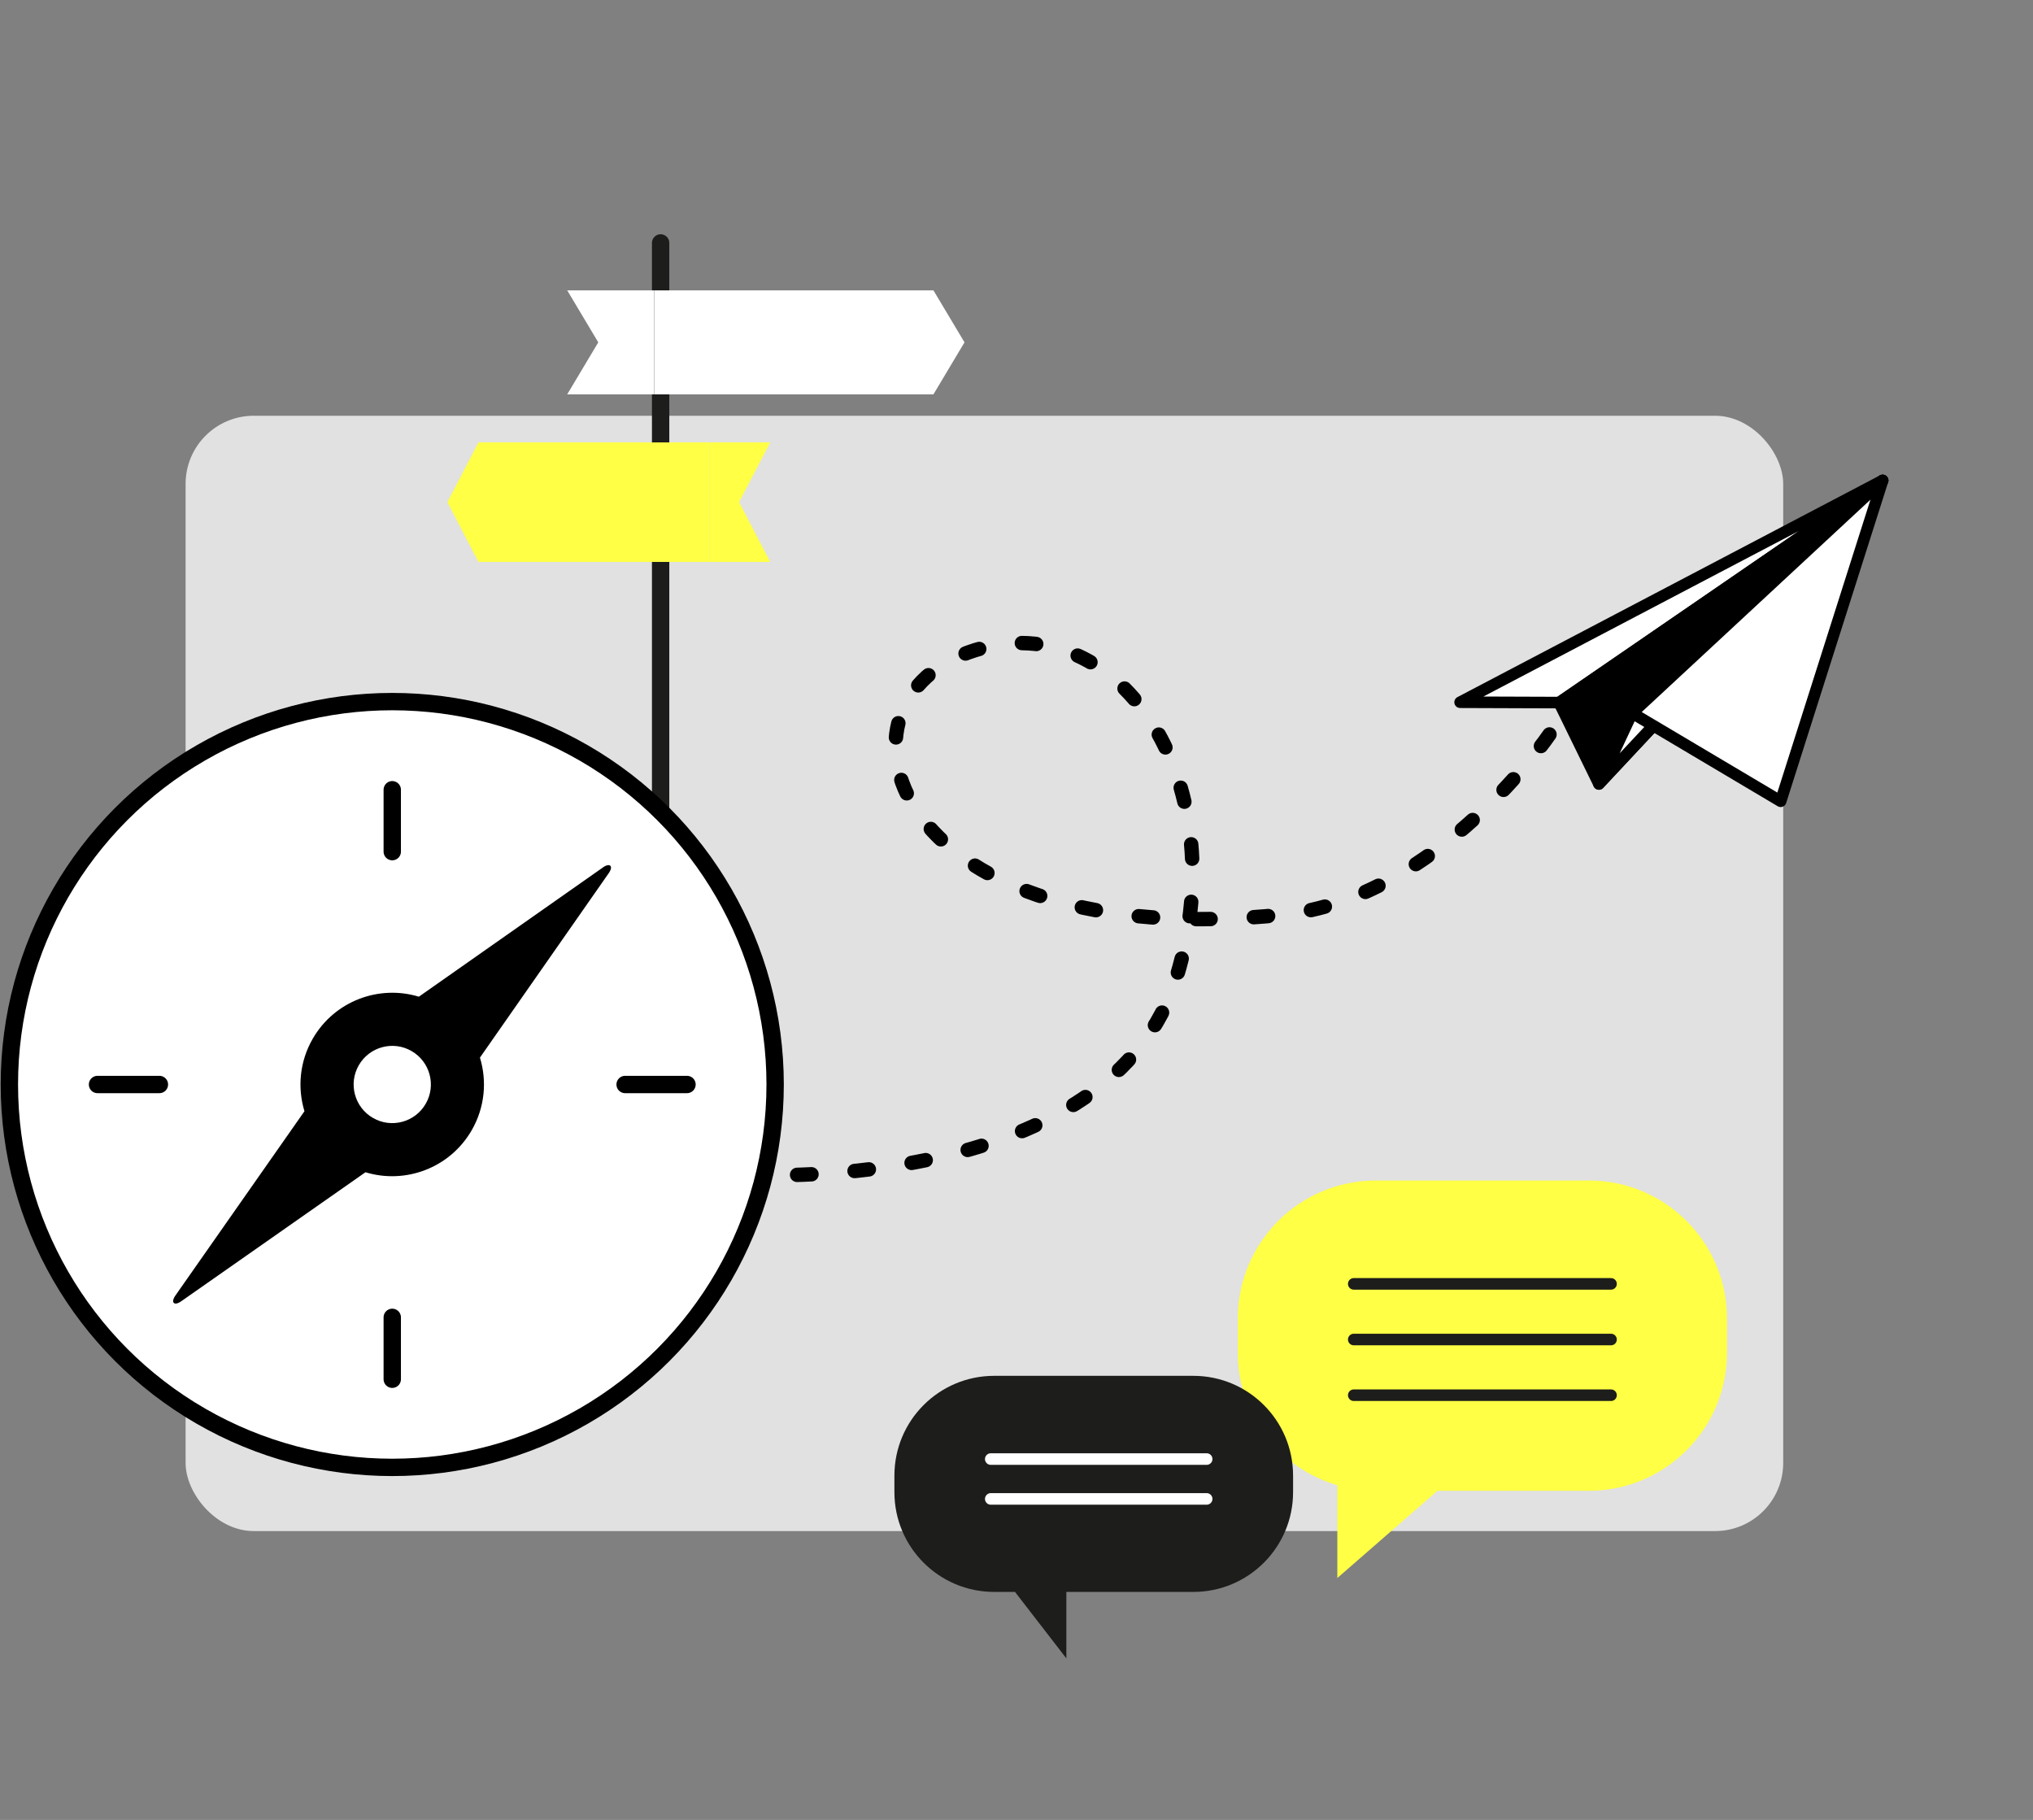 <?xml version="1.0" encoding="UTF-8"?>
<svg id="Laag_1" data-name="Laag 1" xmlns="http://www.w3.org/2000/svg" viewBox="0 0 351.5 314.65">
  <rect x="0" y="0" width="351.5" height="314.65" fill="#808080" stroke="none"/>
  <defs>
    <style>
      .cls-1 {
        fill: #ffff45;
      }

      .cls-1, .cls-2, .cls-3, .cls-4, .cls-5 {
        stroke-width: 0px;
      }

      .cls-6, .cls-7, .cls-8, .cls-9 {
        fill: none;
      }

      .cls-6, .cls-7, .cls-8, .cls-9, .cls-10, .cls-11, .cls-12 {
        stroke-linecap: round;
      }

      .cls-6, .cls-7, .cls-10, .cls-11 {
        stroke-width: 2px;
      }

      .cls-6, .cls-12 {
        stroke: #1d1d1b;
      }

      .cls-2, .cls-12 {
        fill: #1d1d1b;
      }

      .cls-3, .cls-10 {
        fill: #000;
      }

      .cls-7 {
        stroke: #fff;
      }

      .cls-7, .cls-13, .cls-12 {
        stroke-miterlimit: 10;
      }

      .cls-13, .cls-8, .cls-9, .cls-10, .cls-11 {
        stroke: #000;
      }

      .cls-13, .cls-9, .cls-12 {
        stroke-width: 3px;
      }

      .cls-13, .cls-5, .cls-11 {
        fill: #fff;
      }

      .cls-4 {
        fill: #e1e1e1;
      }

      .cls-8 {
        stroke-dasharray: 0 0 2.49 7.47;
        stroke-width: 2.49px;
      }

      .cls-8, .cls-9, .cls-10, .cls-11 {
        stroke-linejoin: round;
      }
    </style>
  </defs>
  <rect class="cls-4" x="32.09" y="71.88" width="276.22" height="192.83" rx="11.78" ry="11.78"/>
  <line class="cls-12" x1="114.22" y1="42" x2="114.22" y2="162.54"/>
  <polygon class="cls-1" points="127.79 86.82 133.16 76.49 122.7 76.49 122.7 97.15 133.16 97.15 127.79 86.82"/>
  <polygon class="cls-1" points="82.72 76.49 77.35 86.82 82.72 97.15 122.7 97.15 122.7 76.49 82.72 76.49"/>
  <polygon class="cls-5" points="98.07 50.2 103.44 59.19 98.07 68.18 113.1 68.18 113.1 50.2 98.07 50.2"/>
  <polygon class="cls-5" points="166.76 59.19 161.39 50.2 113.1 50.2 113.1 68.18 161.39 68.18 166.76 59.19"/>
  <g>
    <polygon class="cls-11" points="252.45 121.41 325.5 83.07 269.57 121.47 252.45 121.41"/>
    <polygon class="cls-10" points="276.45 135.54 325.5 83.07 269.57 121.47 276.45 135.54"/>
    <polygon class="cls-11" points="276.45 135.54 325.5 83.07 282.19 123.28 276.45 135.54"/>
    <polygon class="cls-11" points="307.87 138.53 325.5 83.07 282.19 123.28 307.87 138.53"/>
  </g>
  <path class="cls-8" d="M267.9,126.98s-19.23,28.33-46.02,31.15c-67.26,7.08-80.75-35.84-54.51-45.31,25.49-9.2,46.44,21.74,36.11,55.93-11.27,37.28-72.41,34.38-72.41,34.38"/>
  <circle class="cls-13" cx="67.82" cy="187.5" r="66.2"/>
  <path class="cls-3" d="M104.25,149.97l-31.83,22.35c-6.9-2.1-14.58.74-18.34,7.25-2.29,3.96-2.67,8.5-1.44,12.55l-22.31,31.86c-.86,1.22-.22,1.86,1,1l31.86-22.31c6.9,2.11,14.59-.73,18.36-7.25,2.29-3.97,2.67-8.51,1.43-12.57l22.27-31.89c.85-1.22.22-1.85-1.01-.99ZM73.6,190.84c-1.84,3.19-5.93,4.29-9.12,2.44-3.19-1.84-4.29-5.93-2.44-9.12,1.84-3.19,5.93-4.29,9.12-2.44,3.19,1.84,4.29,5.93,2.44,9.12Z"/>
  <line class="cls-9" x1="67.82" y1="136.54" x2="67.82" y2="147.24"/>
  <line class="cls-9" x1="118.78" y1="187.5" x2="108.08" y2="187.5"/>
  <line class="cls-9" x1="67.82" y1="238.46" x2="67.82" y2="227.76"/>
  <line class="cls-9" x1="16.86" y1="187.5" x2="27.56" y2="187.5"/>
  <path class="cls-1" d="M274.72,204.1h-36.84c-13.18,0-23.87,10.69-23.87,23.87v5.9c0,10.87,7.27,20.02,17.21,22.91v16.05l17.31-15.09h26.19c13.18,0,23.87-10.69,23.87-23.87v-5.9c0-13.18-10.69-23.87-23.87-23.87Z"/>
  <line class="cls-6" x1="234.06" y1="221.97" x2="278.54" y2="221.97"/>
  <line class="cls-6" x1="234.06" y1="231.59" x2="278.54" y2="231.59"/>
  <line class="cls-6" x1="234.06" y1="241.22" x2="278.54" y2="241.22"/>
  <path class="cls-2" d="M206.32,237.87h-34.43c-9.53,0-17.25,7.72-17.25,17.25v2.86c0,9.53,7.72,17.25,17.25,17.25h3.6l8.88,11.49v-11.49h21.95c9.53,0,17.25-7.72,17.25-17.25v-2.86c0-9.53-7.72-17.25-17.25-17.25Z"/>
  <line class="cls-7" x1="208.63" y1="252.26" x2="171.3" y2="252.26"/>
  <line class="cls-7" x1="208.63" y1="259.15" x2="171.3" y2="259.15"/>
</svg>